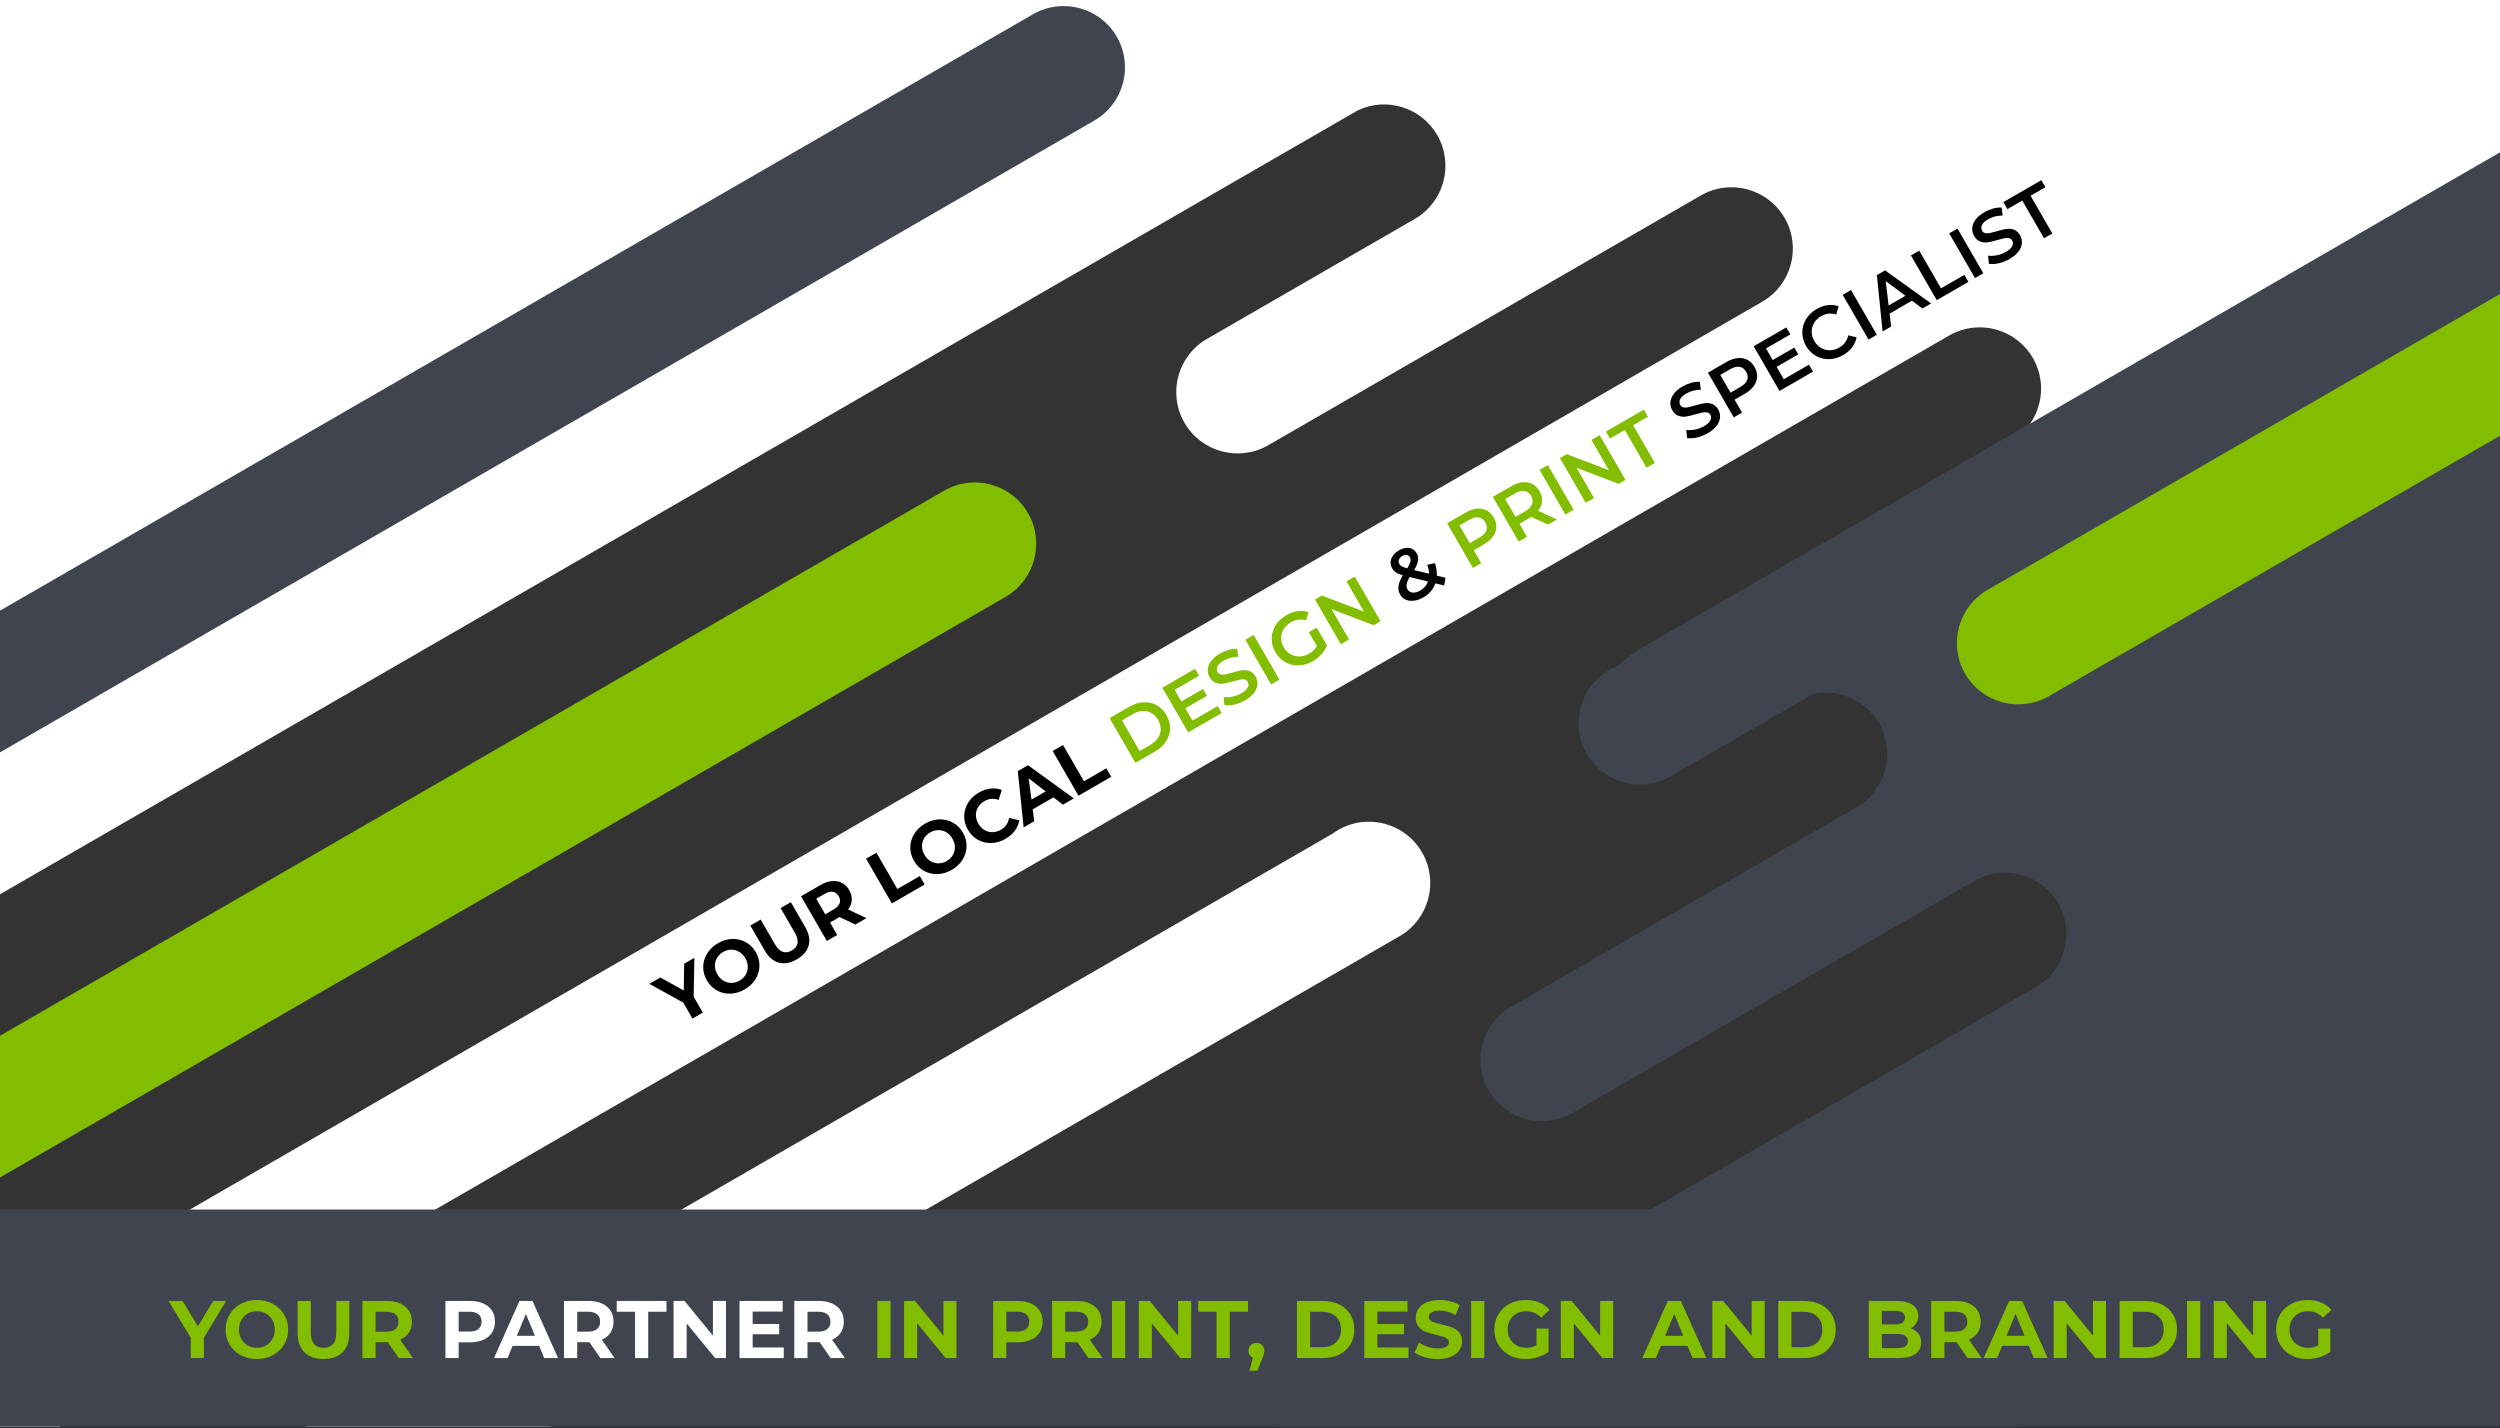 <?xml version="1.0" encoding="UTF-8" standalone="no"?> <svg xmlns="http://www.w3.org/2000/svg" xmlns:xlink="http://www.w3.org/1999/xlink" xmlns:serif="http://www.serif.com/" width="100%" height="100%" viewBox="0 0 772 441" version="1.1" xml:space="preserve" style="fill-rule:evenodd;clip-rule:evenodd;stroke-linejoin:round;stroke-miterlimit:2;"><rect x="0" y="0" width="772" height="441" fill="#333333" stroke="none"/><rect id="Artboard2" x="0" y="-0" width="772" height="440.492" style="fill:none;"></rect><clipPath id="_clip1"><rect id="Artboard21" serif:id="Artboard2" x="0" y="-0" width="772" height="440.492"></rect></clipPath><g clip-path="url(#_clip1)"><g><path d="M411.45,257.457c0.57,-0.421 1.17,-0.815 1.798,-1.178c9.057,-5.228 20.654,-2.121 25.883,6.935c5.228,9.057 2.121,20.654 -6.935,25.883l-354.75,204.814l-18.887,-32.713l352.891,-203.741Zm265.233,-906.697l326.24,565.065l-381.724,220.388c8.765,-5.33 11.713,-16.729 6.558,-25.658c-5.155,-8.93 -16.502,-12.076 -25.5,-7.151l-788.685,455.348l-18.95,-32.821l749.541,-432.748c9.056,-5.229 12.164,-16.826 6.935,-25.882c-5.228,-9.057 -16.826,-12.164 -25.882,-6.936l-133.57,77.117c-9.056,5.229 -20.654,2.121 -25.882,-6.935c-5.229,-9.056 -2.121,-20.654 6.935,-25.882l64.185,-37.058c9.056,-5.228 12.164,-16.826 6.935,-25.882c-4.977,-8.62 -15.723,-11.85 -24.556,-7.633l-661.584,381.966l-231.536,-401.033l1150.54,-664.265Z" style="fill:#fff;"></path><path d="M983.192,-74.892l75.788,131.269l72.043,208.619l-752.859,259.899l-32.67,-56.586l283.149,-163.477c9.056,-5.228 12.164,-16.826 6.935,-25.882c-5.228,-9.056 -16.826,-12.164 -25.882,-6.935l-124.113,71.657c-9.056,5.228 -20.654,2.121 -25.882,-6.935c-5.229,-9.056 -2.122,-20.654 6.935,-25.882l106.668,-61.585c9.056,-5.229 12.163,-16.826 6.935,-25.883c-4.212,-7.294 -12.555,-10.729 -20.375,-9.057l-43.983,25.394c-9.056,5.228 -20.654,2.121 -25.882,-6.935c-5.229,-9.057 -2.121,-20.654 6.935,-25.883c0.788,-0.455 1.595,-0.847 2.416,-1.177c2.583,-2.317 5.557,-4.483 8.858,-6.389l474.984,-274.232Z" style="fill:#3f444f;"></path><rect x="0" y="373.495" width="778.205" height="69.636" style="fill:#3f444f;"></rect><path d="M632.698,214.978c-9.056,5.229 -20.653,2.121 -25.882,-6.935c-5.229,-9.056 -2.121,-20.654 6.935,-25.882l346.999,-200.34l18.947,32.817l-346.999,200.34Z" style="fill:#82bd00;"></path><path d="M662.159,68.82c0.125,-0.076 0.251,-0.151 0.378,-0.224c0.127,-0.073 0.254,-0.145 0.382,-0.215l-0.76,0.439Z" style="fill:#ff1f00;"></path><path d="M291.566,151.507c9.056,-5.229 20.653,-2.121 25.882,6.935c5.228,9.056 2.121,20.654 -6.935,25.882l-560.418,323.558l-18.947,-32.818l560.418,-323.557Z" style="fill:#82bd00;"></path><path d="M318.984,4.408c9.056,-5.229 20.654,-2.121 25.882,6.935c5.229,9.056 2.121,20.653 -6.935,25.882l-728.937,420.852l-18.947,-32.817l728.937,-420.852Z" style="fill:#3f444f;"></path><g><path d="M214.201,307.796l2.824,4.892l-3.195,1.845l-2.847,-4.932l-10.471,-5.79l3.393,-1.959l7.23,4.005l0.147,-8.264l3.137,-1.811l-0.218,12.014Z" style="fill-rule:nonzero;"></path><path d="M229.964,305.533c-1.433,0.828 -2.904,1.265 -4.411,1.311c-1.508,0.046 -2.9,-0.285 -4.178,-0.994c-1.277,-0.709 -2.307,-1.741 -3.089,-3.096c-0.782,-1.354 -1.16,-2.762 -1.136,-4.222c0.025,-1.461 0.434,-2.833 1.228,-4.115c0.794,-1.283 1.907,-2.338 3.341,-3.165c1.433,-0.828 2.9,-1.263 4.401,-1.305c1.501,-0.043 2.893,0.289 4.177,0.994c1.284,0.705 2.317,1.735 3.099,3.09c0.782,1.354 1.158,2.764 1.127,4.228c-0.032,1.465 -0.441,2.836 -1.228,4.115c-0.787,1.279 -1.898,2.332 -3.331,3.159Zm-1.572,-2.722c0.816,-0.471 1.444,-1.083 1.885,-1.838c0.441,-0.754 0.656,-1.575 0.643,-2.462c-0.012,-0.887 -0.265,-1.758 -0.759,-2.613c-0.493,-0.854 -1.121,-1.509 -1.883,-1.963c-0.762,-0.455 -1.58,-0.679 -2.454,-0.674c-0.874,0.004 -1.718,0.242 -2.534,0.713c-0.815,0.471 -1.443,1.083 -1.884,1.838c-0.442,0.754 -0.656,1.575 -0.644,2.462c0.013,0.887 0.266,1.758 0.759,2.613c0.494,0.854 1.122,1.509 1.884,1.963c0.762,0.455 1.58,0.679 2.453,0.674c0.874,-0.004 1.719,-0.242 2.534,-0.713Z" style="fill-rule:nonzero;"></path><path d="M246.06,296.24c-1.972,1.139 -3.823,1.48 -5.551,1.022c-1.728,-0.457 -3.177,-1.699 -4.346,-3.724l-4.465,-7.732l3.196,-1.845l4.396,7.614c1.427,2.472 3.167,3.116 5.218,1.932c1,-0.578 1.59,-1.317 1.77,-2.219c0.181,-0.902 -0.097,-1.991 -0.834,-3.267l-4.396,-7.614l3.157,-1.822l4.464,7.733c1.169,2.025 1.52,3.9 1.052,5.626c-0.468,1.725 -1.688,3.157 -3.661,4.296Z" style="fill-rule:nonzero;"></path><path d="M264.131,285.492l-4.884,-2.309l-2.939,1.696l2.22,3.847l-3.195,1.845l-7.972,-13.808l5.977,-3.451c1.223,-0.706 2.402,-1.115 3.538,-1.228c1.137,-0.112 2.164,0.066 3.084,0.535c0.919,0.468 1.675,1.216 2.267,2.241c0.592,1.026 0.856,2.053 0.792,3.081c-0.064,1.027 -0.436,2 -1.116,2.919l5.66,2.65l-3.432,1.982Zm-5.139,-8.764c-0.448,-0.776 -1.041,-1.227 -1.78,-1.352c-0.739,-0.126 -1.589,0.088 -2.549,0.642l-2.603,1.504l2.778,4.813l2.604,-1.503c0.96,-0.555 1.569,-1.187 1.825,-1.896c0.257,-0.709 0.165,-1.445 -0.275,-2.208Z" style="fill-rule:nonzero;"></path><path d="M267.442,265.169l3.195,-1.845l6.469,11.204l6.924,-3.997l1.503,2.604l-10.119,5.842l-7.972,-13.808Z" style="fill-rule:nonzero;"></path><path d="M293.915,268.611c-1.433,0.828 -2.904,1.265 -4.411,1.311c-1.508,0.046 -2.9,-0.285 -4.178,-0.994c-1.277,-0.709 -2.307,-1.741 -3.089,-3.096c-0.782,-1.354 -1.16,-2.762 -1.136,-4.223c0.025,-1.46 0.434,-2.832 1.228,-4.114c0.794,-1.283 1.907,-2.338 3.341,-3.165c1.433,-0.828 2.9,-1.263 4.401,-1.305c1.501,-0.043 2.894,0.288 4.177,0.994c1.284,0.705 2.317,1.735 3.099,3.089c0.782,1.355 1.158,2.765 1.127,4.229c-0.032,1.465 -0.441,2.836 -1.228,4.115c-0.787,1.278 -1.898,2.332 -3.331,3.159Zm-1.572,-2.722c0.816,-0.471 1.444,-1.083 1.885,-1.838c0.441,-0.754 0.656,-1.575 0.643,-2.462c-0.012,-0.887 -0.265,-1.758 -0.759,-2.613c-0.493,-0.855 -1.121,-1.509 -1.883,-1.963c-0.762,-0.455 -1.58,-0.679 -2.454,-0.675c-0.874,0.005 -1.718,0.243 -2.534,0.714c-0.815,0.471 -1.443,1.083 -1.884,1.837c-0.442,0.755 -0.656,1.576 -0.644,2.463c0.013,0.887 0.266,1.758 0.759,2.612c0.494,0.855 1.122,1.51 1.884,1.964c0.762,0.454 1.58,0.679 2.454,0.674c0.873,-0.005 1.718,-0.242 2.533,-0.713Z" style="fill-rule:nonzero;"></path><path d="M310.485,259.045c-1.407,0.812 -2.856,1.241 -4.347,1.286c-1.49,0.045 -2.874,-0.287 -4.152,-0.996c-1.277,-0.709 -2.31,-1.747 -3.1,-3.115c-0.79,-1.367 -1.172,-2.782 -1.148,-4.242c0.025,-1.461 0.429,-2.826 1.214,-4.094c0.784,-1.268 1.887,-2.312 3.307,-3.132c1.197,-0.691 2.4,-1.105 3.609,-1.242c1.21,-0.138 2.371,-0.002 3.484,0.408l-0.958,3.078c-1.556,-0.539 -3.025,-0.41 -4.406,0.387c-0.854,0.493 -1.509,1.121 -1.963,1.883c-0.454,0.762 -0.675,1.587 -0.663,2.474c0.012,0.887 0.265,1.758 0.759,2.612c0.493,0.855 1.121,1.51 1.883,1.964c0.762,0.454 1.587,0.675 2.474,0.663c0.887,-0.013 1.758,-0.266 2.613,-0.759c1.38,-0.797 2.223,-2.011 2.526,-3.642l3.145,0.71c-0.195,1.181 -0.657,2.264 -1.387,3.246c-0.73,0.983 -1.694,1.82 -2.89,2.511Z" style="fill-rule:nonzero;"></path><path d="M325.308,246.226l-6.411,3.701l0.485,3.665l-3.274,1.89l-1.818,-17.361l3.156,-1.822l14.147,10.243l-3.354,1.936l-2.931,-2.252Zm-2.407,-1.846l-5.242,-4.022l0.863,6.55l4.379,-2.528Z" style="fill-rule:nonzero;"></path><path d="M325.061,231.903l3.195,-1.845l6.469,11.204l6.924,-3.997l1.503,2.603l-10.119,5.843l-7.972,-13.808Z" style="fill-rule:nonzero;"></path><path d="M342.636,221.755l6.036,-3.484c1.473,-0.851 2.947,-1.32 4.421,-1.409c1.475,-0.088 2.829,0.208 4.064,0.889c1.235,0.681 2.247,1.705 3.037,3.073c0.789,1.368 1.17,2.757 1.143,4.166c-0.028,1.41 -0.449,2.732 -1.262,3.964c-0.814,1.233 -1.958,2.274 -3.43,3.125l-6.037,3.485l-7.972,-13.809Zm12.637,8.222c1.013,-0.585 1.792,-1.293 2.337,-2.125c0.546,-0.832 0.818,-1.726 0.819,-2.682c0,-0.956 -0.273,-1.907 -0.819,-2.854c-0.547,-0.947 -1.234,-1.659 -2.062,-2.137c-0.828,-0.477 -1.739,-0.688 -2.732,-0.632c-0.994,0.057 -1.997,0.377 -3.009,0.962l-3.354,1.936l5.467,9.468l3.353,-1.936Z" style="fill:#82bd00;fill-rule:nonzero;"></path><path d="M376.017,218.027l1.241,2.15l-10.356,5.979l-7.972,-13.808l10.08,-5.819l1.241,2.15l-7.515,4.339l2.072,3.59l6.668,-3.849l1.218,2.11l-6.667,3.85l2.198,3.807l7.792,-4.499Z" style="fill:#82bd00;fill-rule:nonzero;"></path><path d="M384.513,216.252c-1.066,0.615 -2.182,1.058 -3.349,1.329c-1.168,0.27 -2.185,0.323 -3.052,0.157l-0.263,-2.505c0.824,0.121 1.728,0.086 2.713,-0.106c0.985,-0.192 1.892,-0.527 2.721,-1.005c1.025,-0.593 1.696,-1.199 2.013,-1.82c0.316,-0.621 0.319,-1.202 0.008,-1.741c-0.228,-0.394 -0.557,-0.638 -0.988,-0.731c-0.431,-0.093 -0.905,-0.087 -1.423,0.019c-0.517,0.106 -1.204,0.283 -2.06,0.532c-1.196,0.357 -2.192,0.599 -2.987,0.725c-0.795,0.126 -1.58,0.057 -2.354,-0.206c-0.774,-0.263 -1.424,-0.848 -1.947,-1.755c-0.441,-0.763 -0.634,-1.576 -0.581,-2.44c0.054,-0.864 0.392,-1.721 1.014,-2.572c0.623,-0.85 1.539,-1.624 2.749,-2.323c0.842,-0.486 1.731,-0.859 2.668,-1.119c0.936,-0.26 1.815,-0.364 2.634,-0.311l0.342,2.459c-0.81,-0.006 -1.597,0.089 -2.361,0.284c-0.764,0.196 -1.455,0.472 -2.073,0.829c-1.012,0.585 -1.667,1.19 -1.962,1.817c-0.296,0.627 -0.281,1.223 0.046,1.788c0.228,0.395 0.555,0.635 0.982,0.722c0.427,0.086 0.899,0.077 1.417,-0.029c0.517,-0.106 1.204,-0.283 2.06,-0.532c1.162,-0.356 2.146,-0.595 2.952,-0.718c0.805,-0.123 1.593,-0.057 2.364,0.2c0.77,0.256 1.414,0.832 1.93,1.726c0.441,0.763 0.632,1.573 0.575,2.43c-0.058,0.857 -0.401,1.713 -1.03,2.567c-0.629,0.854 -1.549,1.63 -2.758,2.329Z" style="fill:#82bd00;fill-rule:nonzero;"></path><path d="M384.554,197.555l2.564,-1.481l7.972,13.808l-2.564,1.481l-7.972,-13.808Z" style="fill:#82bd00;fill-rule:nonzero;"></path><path d="M404.17,195.224l2.426,-1.401l3.178,5.504c-0.384,0.975 -0.962,1.887 -1.734,2.737c-0.772,0.849 -1.658,1.562 -2.658,2.139c-1.407,0.812 -2.852,1.239 -4.336,1.281c-1.484,0.041 -2.86,-0.291 -4.127,-0.998c-1.267,-0.706 -2.291,-1.737 -3.073,-3.091c-0.782,-1.355 -1.162,-2.757 -1.14,-4.207c0.021,-1.451 0.425,-2.81 1.209,-4.078c0.784,-1.269 1.887,-2.313 3.307,-3.133c1.157,-0.668 2.319,-1.084 3.486,-1.25c1.168,-0.165 2.286,-0.066 3.355,0.299l-0.706,2.512c-1.66,-0.445 -3.232,-0.238 -4.718,0.62c-0.973,0.562 -1.72,1.265 -2.241,2.109c-0.521,0.844 -0.782,1.758 -0.785,2.741c-0.002,0.983 0.27,1.948 0.817,2.895c0.531,0.921 1.224,1.626 2.076,2.115c0.853,0.49 1.778,0.727 2.778,0.711c0.999,-0.015 1.978,-0.3 2.938,-0.855c1.079,-0.622 1.889,-1.406 2.431,-2.35l-2.483,-4.3Z" style="fill:#82bd00;fill-rule:nonzero;"></path><path d="M418.344,178.046l7.972,13.808l-2.111,1.218l-13.012,-4.954l5.398,9.35l-2.544,1.47l-7.973,-13.809l2.111,-1.218l13.013,4.954l-5.399,-9.35l2.545,-1.469Z" style="fill:#82bd00;fill-rule:nonzero;"></path><path d="M445.95,180.807l-2.704,-0.674c-0.651,1.849 -1.877,3.293 -3.679,4.333c-0.96,0.554 -1.912,0.894 -2.857,1.019c-0.945,0.124 -1.796,0.033 -2.553,-0.276c-0.756,-0.308 -1.339,-0.817 -1.749,-1.527c-0.494,-0.855 -0.679,-1.752 -0.555,-2.692c0.124,-0.939 0.569,-2.051 1.336,-3.335c-0.871,-0.234 -1.564,-0.522 -2.078,-0.865c-0.514,-0.344 -0.919,-0.772 -1.215,-1.285c-0.562,-0.973 -0.65,-1.969 -0.266,-2.989c0.384,-1.02 1.182,-1.879 2.391,-2.577c1.118,-0.646 2.17,-0.889 3.156,-0.731c0.986,0.159 1.748,0.705 2.287,1.639c0.41,0.71 0.554,1.468 0.433,2.275c-0.122,0.807 -0.519,1.781 -1.192,2.924l4.618,1.12c-0.043,-0.834 -0.235,-1.758 -0.574,-2.771l2.368,-0.5c0.443,1.375 0.636,2.666 0.579,3.874l2.693,0.655l-0.439,2.383Zm-12.915,-9.113c-0.539,0.311 -0.889,0.693 -1.049,1.145c-0.16,0.452 -0.114,0.894 0.136,1.328c0.182,0.316 0.441,0.566 0.775,0.75c0.334,0.184 0.885,0.379 1.652,0.584c0.539,-0.889 0.87,-1.584 0.993,-2.085c0.123,-0.5 0.074,-0.941 -0.146,-1.323c-0.235,-0.407 -0.563,-0.648 -0.982,-0.721c-0.42,-0.074 -0.879,0.034 -1.379,0.322Zm5.548,10.658c1.144,-0.661 1.943,-1.586 2.395,-2.777l-5.665,-1.385c-0.539,0.89 -0.853,1.628 -0.944,2.215c-0.09,0.588 0.009,1.131 0.297,1.631c0.334,0.578 0.86,0.897 1.578,0.956c0.718,0.059 1.498,-0.154 2.339,-0.64Z" style="fill-rule:nonzero;"></path><path d="M452.548,158.298c1.197,-0.691 2.353,-1.096 3.469,-1.214c1.115,-0.118 2.122,0.055 3.021,0.518c0.898,0.463 1.64,1.201 2.225,2.214c0.577,0.999 0.843,2.007 0.798,3.023c-0.044,1.017 -0.396,1.978 -1.056,2.885c-0.66,0.907 -1.588,1.706 -2.785,2.397l-3.117,1.8l2.301,3.984l-2.564,1.481l-7.973,-13.808l5.681,-3.28Zm4.301,7.722c1.118,-0.646 1.829,-1.372 2.135,-2.18c0.305,-0.807 0.203,-1.651 -0.306,-2.533c-0.508,-0.881 -1.189,-1.391 -2.04,-1.53c-0.852,-0.14 -1.837,0.113 -2.955,0.759l-2.998,1.731l3.166,5.484l2.998,-1.731Z" style="fill:#82bd00;fill-rule:nonzero;"></path><path d="M477.998,162.015l-5.156,-2.415c-0.111,0.082 -0.284,0.191 -0.521,0.327l-3.117,1.8l2.324,4.024l-2.565,1.48l-7.972,-13.808l5.681,-3.28c1.197,-0.691 2.353,-1.095 3.468,-1.213c1.116,-0.118 2.123,0.055 3.021,0.518c0.899,0.463 1.641,1.201 2.225,2.213c0.6,1.039 0.863,2.08 0.79,3.121c-0.074,1.042 -0.478,2.021 -1.212,2.936l5.795,2.703l-2.761,1.594Zm-5.196,-8.862c-0.509,-0.881 -1.189,-1.391 -2.041,-1.53c-0.852,-0.14 -1.837,0.113 -2.954,0.759l-2.999,1.731l3.178,5.503l2.998,-1.731c1.118,-0.645 1.827,-1.375 2.129,-2.189c0.301,-0.814 0.198,-1.662 -0.311,-2.543Z" style="fill:#82bd00;fill-rule:nonzero;"></path><path d="M475.411,145.098l2.564,-1.48l7.972,13.808l-2.564,1.48l-7.972,-13.808Z" style="fill:#82bd00;fill-rule:nonzero;"></path><path d="M493.973,134.381l7.972,13.808l-2.111,1.219l-13.012,-4.954l5.398,9.35l-2.545,1.469l-7.972,-13.808l2.111,-1.218l13.012,4.954l-5.398,-9.35l2.545,-1.47Z" style="fill:#82bd00;fill-rule:nonzero;"></path><path d="M501.735,132.793l-4.576,2.642l-1.253,-2.17l11.717,-6.765l1.253,2.17l-4.577,2.642l6.72,11.639l-2.565,1.48l-6.719,-11.638Z" style="fill:#82bd00;fill-rule:nonzero;"></path><path d="M527.367,133.775c-1.065,0.615 -2.182,1.058 -3.349,1.329c-1.168,0.27 -2.185,0.323 -3.052,0.157l-0.263,-2.504c0.824,0.12 1.728,0.085 2.713,-0.107c0.986,-0.192 1.892,-0.527 2.721,-1.005c1.026,-0.593 1.697,-1.199 2.013,-1.82c0.317,-0.621 0.319,-1.201 0.008,-1.741c-0.228,-0.394 -0.557,-0.638 -0.988,-0.731c-0.431,-0.093 -0.905,-0.087 -1.422,0.019c-0.518,0.106 -1.204,0.283 -2.06,0.532c-1.197,0.357 -2.192,0.599 -2.988,0.725c-0.795,0.126 -1.58,0.057 -2.354,-0.206c-0.774,-0.263 -1.423,-0.848 -1.947,-1.755c-0.441,-0.763 -0.634,-1.576 -0.58,-2.44c0.053,-0.864 0.391,-1.721 1.014,-2.571c0.622,-0.851 1.538,-1.625 2.748,-2.324c0.842,-0.486 1.731,-0.859 2.668,-1.119c0.937,-0.26 1.815,-0.364 2.634,-0.311l0.342,2.459c-0.81,-0.006 -1.597,0.089 -2.361,0.285c-0.764,0.195 -1.454,0.471 -2.073,0.828c-1.012,0.585 -1.666,1.19 -1.962,1.817c-0.296,0.627 -0.28,1.223 0.046,1.788c0.228,0.395 0.555,0.635 0.982,0.722c0.427,0.086 0.899,0.077 1.417,-0.029c0.517,-0.106 1.204,-0.283 2.06,-0.532c1.162,-0.355 2.146,-0.595 2.952,-0.718c0.806,-0.123 1.594,-0.057 2.364,0.2c0.771,0.256 1.414,0.832 1.93,1.726c0.441,0.763 0.632,1.573 0.575,2.43c-0.058,0.857 -0.401,1.713 -1.03,2.567c-0.629,0.854 -1.548,1.631 -2.758,2.329Z" style="fill-rule:nonzero;"></path><path d="M533.089,111.798c1.197,-0.691 2.353,-1.096 3.468,-1.214c1.116,-0.118 2.123,0.055 3.021,0.518c0.899,0.463 1.64,1.201 2.225,2.214c0.577,0.999 0.843,2.007 0.799,3.023c-0.045,1.017 -0.397,1.978 -1.057,2.885c-0.66,0.907 -1.588,1.706 -2.785,2.397l-3.116,1.799l2.3,3.985l-2.564,1.481l-7.972,-13.808l5.681,-3.28Zm4.3,7.722c1.118,-0.646 1.83,-1.372 2.135,-2.18c0.305,-0.807 0.204,-1.651 -0.305,-2.533c-0.509,-0.881 -1.189,-1.391 -2.041,-1.53c-0.852,-0.14 -1.837,0.113 -2.955,0.759l-2.998,1.731l3.166,5.484l2.998,-1.731Z" style="fill-rule:nonzero;"></path><path d="M558.618,112.602l1.242,2.15l-10.356,5.979l-7.972,-13.808l10.079,-5.819l1.242,2.15l-7.516,4.339l2.073,3.59l6.667,-3.849l1.219,2.11l-6.667,3.85l2.198,3.807l7.791,-4.499Z" style="fill-rule:nonzero;"></path><path d="M569.166,109.642c-1.394,0.805 -2.83,1.226 -4.307,1.264c-1.478,0.038 -2.847,-0.298 -4.107,-1.009c-1.26,-0.71 -2.282,-1.742 -3.064,-3.097c-0.782,-1.354 -1.162,-2.756 -1.14,-4.207c0.022,-1.45 0.418,-2.806 1.19,-4.066c0.771,-1.261 1.854,-2.294 3.248,-3.099c1.131,-0.653 2.277,-1.051 3.438,-1.196c1.162,-0.144 2.281,-0.028 3.358,0.35l-0.757,2.515c-1.622,-0.502 -3.163,-0.331 -4.623,0.512c-0.946,0.546 -1.675,1.243 -2.186,2.09c-0.51,0.847 -0.763,1.761 -0.759,2.74c0.005,0.979 0.276,1.936 0.816,2.87c0.539,0.933 1.231,1.647 2.077,2.14c0.846,0.494 1.763,0.731 2.752,0.713c0.989,-0.019 1.957,-0.301 2.904,-0.848c1.459,-0.843 2.374,-2.098 2.743,-3.767l2.568,0.621c-0.211,1.122 -0.674,2.152 -1.386,3.089c-0.713,0.937 -1.634,1.732 -2.765,2.385Z" style="fill-rule:nonzero;"></path><path d="M569.029,91.047l2.565,-1.48l7.972,13.808l-2.565,1.48l-7.972,-13.808Z" style="fill-rule:nonzero;"></path><path d="M590.405,92.856l-6.905,3.986l0.484,3.982l-2.643,1.526l-1.758,-17.396l2.525,-1.457l14.205,10.209l-2.683,1.549l-3.225,-2.399Zm-2.01,-1.522l-6.089,-4.533l0.901,7.528l5.188,-2.995Z" style="fill-rule:nonzero;"></path><path d="M590.096,78.884l2.565,-1.48l6.719,11.638l7.22,-4.168l1.253,2.17l-9.784,5.648l-7.973,-13.808Z" style="fill-rule:nonzero;"></path><path d="M601.912,72.062l2.565,-1.48l7.972,13.808l-2.565,1.481l-7.972,-13.809Z" style="fill-rule:nonzero;"></path><path d="M620.571,79.963c-1.065,0.615 -2.181,1.058 -3.349,1.329c-1.167,0.271 -2.185,0.323 -3.052,0.158l-0.262,-2.505c0.823,0.121 1.728,0.085 2.713,-0.107c0.985,-0.192 1.892,-0.527 2.72,-1.005c1.026,-0.592 1.697,-1.199 2.014,-1.82c0.316,-0.621 0.319,-1.201 0.007,-1.74c-0.227,-0.395 -0.557,-0.639 -0.987,-0.732c-0.431,-0.093 -0.905,-0.087 -1.423,0.019c-0.517,0.106 -1.204,0.283 -2.06,0.532c-1.196,0.358 -2.192,0.599 -2.987,0.725c-0.795,0.126 -1.58,0.058 -2.354,-0.205c-0.775,-0.263 -1.424,-0.849 -1.948,-1.756c-0.44,-0.763 -0.634,-1.576 -0.58,-2.44c0.054,-0.864 0.392,-1.721 1.014,-2.571c0.623,-0.85 1.539,-1.625 2.749,-2.323c0.841,-0.486 1.73,-0.859 2.667,-1.12c0.937,-0.26 1.815,-0.364 2.635,-0.311l0.341,2.459c-0.81,-0.005 -1.596,0.089 -2.36,0.285c-0.764,0.195 -1.455,0.472 -2.073,0.828c-1.013,0.585 -1.667,1.191 -1.963,1.817c-0.295,0.627 -0.28,1.223 0.046,1.789c0.228,0.394 0.556,0.635 0.983,0.721c0.427,0.087 0.899,0.077 1.416,-0.029c0.518,-0.106 1.205,-0.283 2.06,-0.532c1.163,-0.355 2.147,-0.594 2.952,-0.718c0.806,-0.123 1.594,-0.056 2.365,0.2c0.77,0.257 1.414,0.832 1.93,1.726c0.44,0.763 0.632,1.573 0.574,2.43c-0.057,0.858 -0.4,1.713 -1.029,2.567c-0.629,0.855 -1.549,1.631 -2.759,2.329Z" style="fill-rule:nonzero;"></path><path d="M624.469,61.933l-4.577,2.642l-1.252,-2.17l11.717,-6.765l1.253,2.17l-4.577,2.642l6.72,11.638l-2.565,1.481l-6.719,-11.638Z" style="fill-rule:nonzero;"></path></g></g><g><path d="M62.969,413.125l0,6.249l-4.082,0l0,-6.299l-6.828,-11.339l4.334,-0l4.712,7.836l4.711,-7.836l4.007,-0l-6.854,11.389Z" style="fill:#82bd00;fill-rule:nonzero;"></path><path d="M79.322,419.676c-1.831,0 -3.481,-0.394 -4.951,-1.184c-1.47,-0.789 -2.621,-1.877 -3.452,-3.263c-0.832,-1.386 -1.247,-2.944 -1.247,-4.674c-0,-1.73 0.415,-3.288 1.247,-4.674c0.831,-1.386 1.982,-2.474 3.452,-3.263c1.47,-0.79 3.12,-1.184 4.951,-1.184c1.831,-0 3.478,0.394 4.939,1.184c1.461,0.789 2.612,1.877 3.452,3.263c0.84,1.386 1.26,2.944 1.26,4.674c-0,1.73 -0.42,3.288 -1.26,4.674c-0.84,1.386 -1.991,2.474 -3.452,3.263c-1.461,0.79 -3.108,1.184 -4.939,1.184Zm0,-3.477c1.042,0 1.982,-0.239 2.822,-0.718c0.84,-0.479 1.5,-1.146 1.978,-2.003c0.479,-0.857 0.719,-1.831 0.719,-2.923c-0,-1.092 -0.24,-2.066 -0.719,-2.923c-0.478,-0.857 -1.138,-1.524 -1.978,-2.003c-0.84,-0.479 -1.78,-0.718 -2.822,-0.718c-1.041,-0 -1.982,0.239 -2.822,0.718c-0.84,0.479 -1.499,1.146 -1.978,2.003c-0.479,0.857 -0.718,1.831 -0.718,2.923c0,1.092 0.239,2.066 0.718,2.923c0.479,0.857 1.138,1.524 1.978,2.003c0.84,0.479 1.781,0.718 2.822,0.718Z" style="fill:#82bd00;fill-rule:nonzero;"></path><path d="M99.883,419.676c-2.519,0 -4.481,-0.697 -5.883,-2.091c-1.403,-1.394 -2.104,-3.385 -2.104,-5.972l-0,-9.877l4.082,-0l-0,9.726c-0,3.158 1.31,4.737 3.931,4.737c1.276,0 2.251,-0.382 2.922,-1.146c0.672,-0.765 1.008,-1.961 1.008,-3.591l0,-9.726l4.032,-0l-0,9.877c-0,2.587 -0.701,4.578 -2.104,5.972c-1.403,1.394 -3.364,2.091 -5.884,2.091Z" style="fill:#82bd00;fill-rule:nonzero;"></path><path d="M123.141,419.374l-3.402,-4.913l-3.754,-0l-0,4.913l-4.082,0l-0,-17.638l7.634,-0c1.563,-0 2.919,0.26 4.07,0.781c1.15,0.521 2.037,1.26 2.658,2.217c0.622,0.958 0.932,2.092 0.932,3.402c0,1.31 -0.315,2.44 -0.945,3.389c-0.629,0.949 -1.524,1.676 -2.683,2.18l3.956,5.669l-4.384,0Zm-0.076,-11.238c-0,-0.991 -0.319,-1.751 -0.958,-2.28c-0.638,-0.529 -1.57,-0.794 -2.796,-0.794l-3.326,-0l-0,6.148l3.326,0c1.226,0 2.158,-0.269 2.796,-0.806c0.639,-0.538 0.958,-1.294 0.958,-2.268Z" style="fill:#82bd00;fill-rule:nonzero;"></path><path d="M145.188,401.736c1.563,-0 2.919,0.26 4.07,0.781c1.15,0.521 2.036,1.26 2.658,2.217c0.622,0.958 0.932,2.092 0.932,3.402c0,1.294 -0.31,2.423 -0.932,3.389c-0.622,0.966 -1.508,1.705 -2.658,2.217c-1.151,0.513 -2.507,0.769 -4.07,0.769l-3.553,-0l0,4.863l-4.081,0l-0,-17.638l7.634,-0Zm-0.226,9.449c1.226,-0 2.158,-0.265 2.796,-0.794c0.639,-0.529 0.958,-1.281 0.958,-2.255c-0,-0.991 -0.319,-1.751 -0.958,-2.28c-0.638,-0.529 -1.57,-0.794 -2.796,-0.794l-3.327,-0l0,6.123l3.327,-0Z" style="fill:#fff;fill-rule:nonzero;"></path><path d="M166.48,415.594l-8.189,0l-1.562,3.78l-4.183,0l7.862,-17.638l4.031,-0l7.887,17.638l-4.284,0l-1.562,-3.78Zm-1.285,-3.099l-2.797,-6.753l-2.797,6.753l5.594,0Z" style="fill:#fff;fill-rule:nonzero;"></path><path d="M185.403,419.374l-3.401,-4.913l-3.755,-0l0,4.913l-4.082,0l0,-17.638l7.635,-0c1.562,-0 2.919,0.26 4.07,0.781c1.15,0.521 2.036,1.26 2.658,2.217c0.621,0.958 0.932,2.092 0.932,3.402c0,1.31 -0.315,2.44 -0.945,3.389c-0.63,0.949 -1.524,1.676 -2.683,2.18l3.956,5.669l-4.385,0Zm-0.075,-11.238c-0,-0.991 -0.319,-1.751 -0.958,-2.28c-0.638,-0.529 -1.57,-0.794 -2.797,-0.794l-3.326,-0l0,6.148l3.326,0c1.227,0 2.159,-0.269 2.797,-0.806c0.639,-0.538 0.958,-1.294 0.958,-2.268Z" style="fill:#fff;fill-rule:nonzero;"></path><path d="M196.087,405.062l-5.644,-0l-0,-3.326l15.37,-0l0,3.326l-5.644,-0l0,14.312l-4.082,0l0,-14.312Z" style="fill:#fff;fill-rule:nonzero;"></path><path d="M224.182,401.736l0,17.638l-3.351,0l-8.794,-10.709l0,10.709l-4.032,0l0,-17.638l3.377,-0l8.769,10.709l-0,-10.709l4.031,-0Z" style="fill:#fff;fill-rule:nonzero;"></path><path d="M242.022,416.098l-0,3.276l-13.657,0l-0,-17.638l13.329,-0l0,3.276l-9.272,-0l-0,3.83l8.189,-0l-0,3.174l-8.189,0l-0,4.082l9.6,0Z" style="fill:#fff;fill-rule:nonzero;"></path><path d="M256.51,419.374l-3.401,-4.913l-3.755,-0l0,4.913l-4.082,0l0,-17.638l7.635,-0c1.563,-0 2.919,0.26 4.07,0.781c1.15,0.521 2.036,1.26 2.658,2.217c0.622,0.958 0.932,2.092 0.932,3.402c0,1.31 -0.315,2.44 -0.945,3.389c-0.63,0.949 -1.524,1.676 -2.683,2.18l3.956,5.669l-4.385,0Zm-0.075,-11.238c-0,-0.991 -0.319,-1.751 -0.958,-2.28c-0.638,-0.529 -1.57,-0.794 -2.797,-0.794l-3.326,-0l0,6.148l3.326,0c1.227,0 2.159,-0.269 2.797,-0.806c0.639,-0.538 0.958,-1.294 0.958,-2.268Z" style="fill:#fff;fill-rule:nonzero;"></path><rect x="270.923" y="401.736" width="4.082" height="17.638" style="fill:#82bd00;fill-rule:nonzero;"></rect><path d="M295.365,401.736l-0,17.638l-3.351,0l-8.794,-10.709l-0,10.709l-4.032,0l0,-17.638l3.377,-0l8.768,10.709l0,-10.709l4.032,-0Z" style="fill:#82bd00;fill-rule:nonzero;"></path><path d="M314.313,401.736c1.563,-0 2.919,0.26 4.07,0.781c1.15,0.521 2.037,1.26 2.658,2.217c0.622,0.958 0.932,2.092 0.932,3.402c0,1.294 -0.31,2.423 -0.932,3.389c-0.621,0.966 -1.508,1.705 -2.658,2.217c-1.151,0.513 -2.507,0.769 -4.07,0.769l-3.552,-0l-0,4.863l-4.082,0l-0,-17.638l7.634,-0Zm-0.226,9.449c1.226,-0 2.158,-0.265 2.796,-0.794c0.639,-0.529 0.958,-1.281 0.958,-2.255c-0,-0.991 -0.319,-1.751 -0.958,-2.28c-0.638,-0.529 -1.57,-0.794 -2.796,-0.794l-3.326,-0l-0,6.123l3.326,-0Z" style="fill:#82bd00;fill-rule:nonzero;"></path><path d="M336.109,419.374l-3.402,-4.913l-3.754,-0l0,4.913l-4.082,0l0,-17.638l7.635,-0c1.562,-0 2.919,0.26 4.069,0.781c1.151,0.521 2.037,1.26 2.659,2.217c0.621,0.958 0.932,2.092 0.932,3.402c-0,1.31 -0.315,2.44 -0.945,3.389c-0.63,0.949 -1.524,1.676 -2.684,2.18l3.956,5.669l-4.384,0Zm-0.075,-11.238c-0,-0.991 -0.32,-1.751 -0.958,-2.28c-0.638,-0.529 -1.571,-0.794 -2.797,-0.794l-3.326,-0l0,6.148l3.326,0c1.226,0 2.159,-0.269 2.797,-0.806c0.638,-0.538 0.958,-1.294 0.958,-2.268Z" style="fill:#82bd00;fill-rule:nonzero;"></path><rect x="343.391" y="401.736" width="4.082" height="17.638" style="fill:#82bd00;fill-rule:nonzero;"></rect><path d="M367.833,401.736l-0,17.638l-3.352,0l-8.793,-10.709l-0,10.709l-4.032,0l-0,-17.638l3.376,-0l8.769,10.709l0,-10.709l4.032,-0Z" style="fill:#82bd00;fill-rule:nonzero;"></path><path d="M375.669,405.062l-5.644,-0l-0,-3.326l15.37,-0l0,3.326l-5.644,-0l0,14.312l-4.082,0l0,-14.312Z" style="fill:#82bd00;fill-rule:nonzero;"></path><path d="M387.991,414.687c0.705,0 1.285,0.223 1.738,0.668c0.454,0.445 0.681,1.029 0.681,1.751c-0,0.336 -0.042,0.672 -0.126,1.008c-0.084,0.336 -0.269,0.84 -0.555,1.512l-1.436,3.628l-2.495,0l1.109,-4.006c-0.42,-0.168 -0.752,-0.441 -0.995,-0.819c-0.244,-0.378 -0.366,-0.819 -0.366,-1.323c0,-0.722 0.231,-1.306 0.693,-1.751c0.462,-0.445 1.046,-0.668 1.752,-0.668Z" style="fill:#82bd00;fill-rule:nonzero;"></path><path d="M400.489,401.736l8.012,-0c1.915,-0 3.608,0.365 5.078,1.096c1.469,0.731 2.612,1.76 3.426,3.087c0.815,1.327 1.222,2.872 1.222,4.636c0,1.764 -0.407,3.309 -1.222,4.636c-0.814,1.327 -1.957,2.356 -3.426,3.087c-1.47,0.731 -3.163,1.096 -5.078,1.096l-8.012,0l-0,-17.638Zm7.811,14.287c1.764,-0 3.17,-0.492 4.22,-1.474c1.05,-0.983 1.575,-2.314 1.575,-3.994c0,-1.68 -0.525,-3.011 -1.575,-3.994c-1.05,-0.983 -2.456,-1.474 -4.22,-1.474l-3.73,0l0,10.936l3.73,-0Z" style="fill:#82bd00;fill-rule:nonzero;"></path><path d="M434.959,416.098l-0,3.276l-13.657,0l-0,-17.638l13.329,-0l0,3.276l-9.273,-0l0,3.83l8.19,-0l-0,3.174l-8.19,0l0,4.082l9.601,0Z" style="fill:#82bd00;fill-rule:nonzero;"></path><path d="M444.004,419.676c-1.394,0 -2.742,-0.189 -4.044,-0.566c-1.302,-0.378 -2.347,-0.87 -3.137,-1.475l1.386,-3.074c0.756,0.555 1.655,1 2.696,1.336c1.042,0.336 2.083,0.504 3.125,0.504c1.159,-0 2.015,-0.172 2.57,-0.517c0.554,-0.344 0.831,-0.802 0.831,-1.373c0,-0.42 -0.163,-0.769 -0.491,-1.046c-0.328,-0.277 -0.748,-0.499 -1.26,-0.667c-0.512,-0.168 -1.205,-0.353 -2.079,-0.555c-1.344,-0.319 -2.444,-0.638 -3.301,-0.957c-0.856,-0.319 -1.591,-0.832 -2.204,-1.537c-0.613,-0.706 -0.92,-1.647 -0.92,-2.822c-0,-1.025 0.277,-1.953 0.831,-2.785c0.555,-0.831 1.391,-1.491 2.508,-1.978c1.117,-0.487 2.482,-0.73 4.094,-0.73c1.126,-0 2.226,0.134 3.301,0.403c1.075,0.268 2.016,0.655 2.822,1.159l-1.26,3.099c-1.629,-0.924 -3.259,-1.386 -4.888,-1.386c-1.142,0 -1.986,0.185 -2.532,0.555c-0.546,0.369 -0.819,0.856 -0.819,1.461c-0,0.605 0.315,1.054 0.945,1.348c0.63,0.294 1.591,0.584 2.885,0.869c1.344,0.32 2.444,0.639 3.301,0.958c0.856,0.319 1.591,0.823 2.204,1.512c0.614,0.688 0.92,1.621 0.92,2.797c0,1.008 -0.281,1.927 -0.844,2.759c-0.563,0.831 -1.407,1.491 -2.532,1.978c-1.126,0.487 -2.495,0.73 -4.108,0.73Z" style="fill:#82bd00;fill-rule:nonzero;"></path><rect x="454.285" y="401.736" width="4.082" height="17.638" style="fill:#82bd00;fill-rule:nonzero;"></rect><path d="M474.468,410.278l3.729,-0l0,7.156c-0.957,0.722 -2.066,1.277 -3.326,1.663c-1.26,0.386 -2.528,0.579 -3.805,0.579c-1.831,0 -3.477,-0.39 -4.938,-1.171c-1.462,-0.781 -2.608,-1.865 -3.44,-3.251c-0.831,-1.386 -1.247,-2.952 -1.247,-4.699c0,-1.747 0.416,-3.313 1.247,-4.699c0.832,-1.386 1.987,-2.47 3.465,-3.251c1.478,-0.781 3.141,-1.171 4.989,-1.171c1.546,-0 2.948,0.26 4.208,0.781c1.26,0.52 2.318,1.276 3.175,2.267l-2.621,2.419c-1.259,-1.327 -2.78,-1.99 -4.56,-1.99c-1.126,-0 -2.125,0.235 -2.999,0.705c-0.873,0.471 -1.554,1.134 -2.041,1.991c-0.487,0.857 -0.731,1.839 -0.731,2.948c0,1.092 0.244,2.066 0.731,2.923c0.487,0.857 1.163,1.524 2.029,2.003c0.865,0.479 1.852,0.718 2.96,0.718c1.176,0 2.234,-0.252 3.175,-0.756l0,-5.165Z" style="fill:#82bd00;fill-rule:nonzero;"></path><path d="M498.154,401.736l-0,17.638l-3.352,0l-8.793,-10.709l-0,10.709l-4.032,0l-0,-17.638l3.376,-0l8.769,10.709l0,-10.709l4.032,-0Z" style="fill:#82bd00;fill-rule:nonzero;"></path><path d="M521.083,415.594l-8.189,0l-1.562,3.78l-4.183,0l7.862,-17.638l4.031,-0l7.887,17.638l-4.283,0l-1.563,-3.78Zm-1.285,-3.099l-2.797,-6.753l-2.797,6.753l5.594,0Z" style="fill:#82bd00;fill-rule:nonzero;"></path><path d="M544.945,401.736l0,17.638l-3.351,0l-8.794,-10.709l0,10.709l-4.031,0l-0,-17.638l3.376,-0l8.769,10.709l-0,-10.709l4.031,-0Z" style="fill:#82bd00;fill-rule:nonzero;"></path><path d="M549.128,401.736l8.013,-0c1.915,-0 3.607,0.365 5.077,1.096c1.47,0.731 2.612,1.76 3.427,3.087c0.815,1.327 1.222,2.872 1.222,4.636c0,1.764 -0.407,3.309 -1.222,4.636c-0.815,1.327 -1.957,2.356 -3.427,3.087c-1.47,0.731 -3.162,1.096 -5.077,1.096l-8.013,0l0,-17.638Zm7.811,14.287c1.764,-0 3.171,-0.492 4.221,-1.474c1.05,-0.983 1.575,-2.314 1.575,-3.994c-0,-1.68 -0.525,-3.011 -1.575,-3.994c-1.05,-0.983 -2.457,-1.474 -4.221,-1.474l-3.729,0l0,10.936l3.729,-0Z" style="fill:#82bd00;fill-rule:nonzero;"></path><path d="M590.023,410.202c1.008,0.319 1.798,0.853 2.369,1.6c0.571,0.748 0.857,1.667 0.857,2.759c-0,1.546 -0.601,2.734 -1.802,3.566c-1.201,0.831 -2.952,1.247 -5.254,1.247l-9.121,0l-0,-17.638l8.618,-0c2.15,-0 3.8,0.411 4.951,1.235c1.15,0.823 1.726,1.94 1.726,3.351c-0,0.857 -0.206,1.621 -0.618,2.293c-0.411,0.672 -0.986,1.201 -1.726,1.587Zm-8.894,-5.392l-0,4.158l4.057,-0c1.007,-0 1.772,-0.177 2.293,-0.53c0.52,-0.352 0.781,-0.873 0.781,-1.562c-0,-0.689 -0.261,-1.205 -0.781,-1.549c-0.521,-0.345 -1.286,-0.517 -2.293,-0.517l-4.057,-0Zm4.762,11.49c1.075,-0 1.886,-0.176 2.432,-0.529c0.546,-0.353 0.819,-0.899 0.819,-1.638c-0,-1.461 -1.084,-2.192 -3.251,-2.192l-4.762,-0l-0,4.359l4.762,-0Z" style="fill:#82bd00;fill-rule:nonzero;"></path><path d="M607.586,419.374l-3.402,-4.913l-3.754,-0l-0,4.913l-4.082,0l0,-17.638l7.635,-0c1.562,-0 2.919,0.26 4.069,0.781c1.151,0.521 2.037,1.26 2.659,2.217c0.621,0.958 0.932,2.092 0.932,3.402c-0,1.31 -0.315,2.44 -0.945,3.389c-0.63,0.949 -1.525,1.676 -2.684,2.18l3.956,5.669l-4.384,0Zm-0.076,-11.238c0,-0.991 -0.319,-1.751 -0.957,-2.28c-0.638,-0.529 -1.571,-0.794 -2.797,-0.794l-3.326,-0l-0,6.148l3.326,0c1.226,0 2.159,-0.269 2.797,-0.806c0.638,-0.538 0.957,-1.294 0.957,-2.268Z" style="fill:#82bd00;fill-rule:nonzero;"></path><path d="M626.484,415.594l-8.189,0l-1.562,3.78l-4.183,0l7.862,-17.638l4.031,-0l7.887,17.638l-4.284,0l-1.562,-3.78Zm-1.285,-3.099l-2.797,-6.753l-2.797,6.753l5.594,0Z" style="fill:#82bd00;fill-rule:nonzero;"></path><path d="M650.346,401.736l0,17.638l-3.351,0l-8.794,-10.709l-0,10.709l-4.032,0l0,-17.638l3.377,-0l8.768,10.709l0,-10.709l4.032,-0Z" style="fill:#82bd00;fill-rule:nonzero;"></path><path d="M654.529,401.736l8.013,-0c1.915,-0 3.607,0.365 5.077,1.096c1.47,0.731 2.612,1.76 3.427,3.087c0.814,1.327 1.222,2.872 1.222,4.636c-0,1.764 -0.408,3.309 -1.222,4.636c-0.815,1.327 -1.957,2.356 -3.427,3.087c-1.47,0.731 -3.162,1.096 -5.077,1.096l-8.013,0l-0,-17.638Zm7.811,14.287c1.764,-0 3.171,-0.492 4.221,-1.474c1.049,-0.983 1.574,-2.314 1.574,-3.994c0,-1.68 -0.525,-3.011 -1.574,-3.994c-1.05,-0.983 -2.457,-1.474 -4.221,-1.474l-3.729,0l-0,10.936l3.729,-0Z" style="fill:#82bd00;fill-rule:nonzero;"></path><rect x="675.342" y="401.736" width="4.082" height="17.638" style="fill:#82bd00;fill-rule:nonzero;"></rect><path d="M699.783,401.736l0,17.638l-3.351,0l-8.794,-10.709l0,10.709l-4.031,0l-0,-17.638l3.376,-0l8.769,10.709l-0,-10.709l4.031,-0Z" style="fill:#82bd00;fill-rule:nonzero;"></path><path d="M715.885,410.278l3.729,-0l-0,7.156c-0.958,0.722 -2.066,1.277 -3.326,1.663c-1.26,0.386 -2.528,0.579 -3.805,0.579c-1.831,0 -3.477,-0.39 -4.939,-1.171c-1.461,-0.781 -2.608,-1.865 -3.439,-3.251c-0.832,-1.386 -1.248,-2.952 -1.248,-4.699c0,-1.747 0.416,-3.313 1.248,-4.699c0.831,-1.386 1.986,-2.47 3.464,-3.251c1.479,-0.781 3.142,-1.171 4.989,-1.171c1.546,-0 2.949,0.26 4.208,0.781c1.26,0.52 2.319,1.276 3.175,2.267l-2.62,2.419c-1.26,-1.327 -2.78,-1.99 -4.561,-1.99c-1.125,-0 -2.125,0.235 -2.998,0.705c-0.874,0.471 -1.554,1.134 -2.041,1.991c-0.488,0.857 -0.731,1.839 -0.731,2.948c-0,1.092 0.243,2.066 0.731,2.923c0.487,0.857 1.163,1.524 2.028,2.003c0.865,0.479 1.852,0.718 2.961,0.718c1.176,0 2.234,-0.252 3.175,-0.756l-0,-5.165Z" style="fill:#82bd00;fill-rule:nonzero;"></path></g></g></svg> 